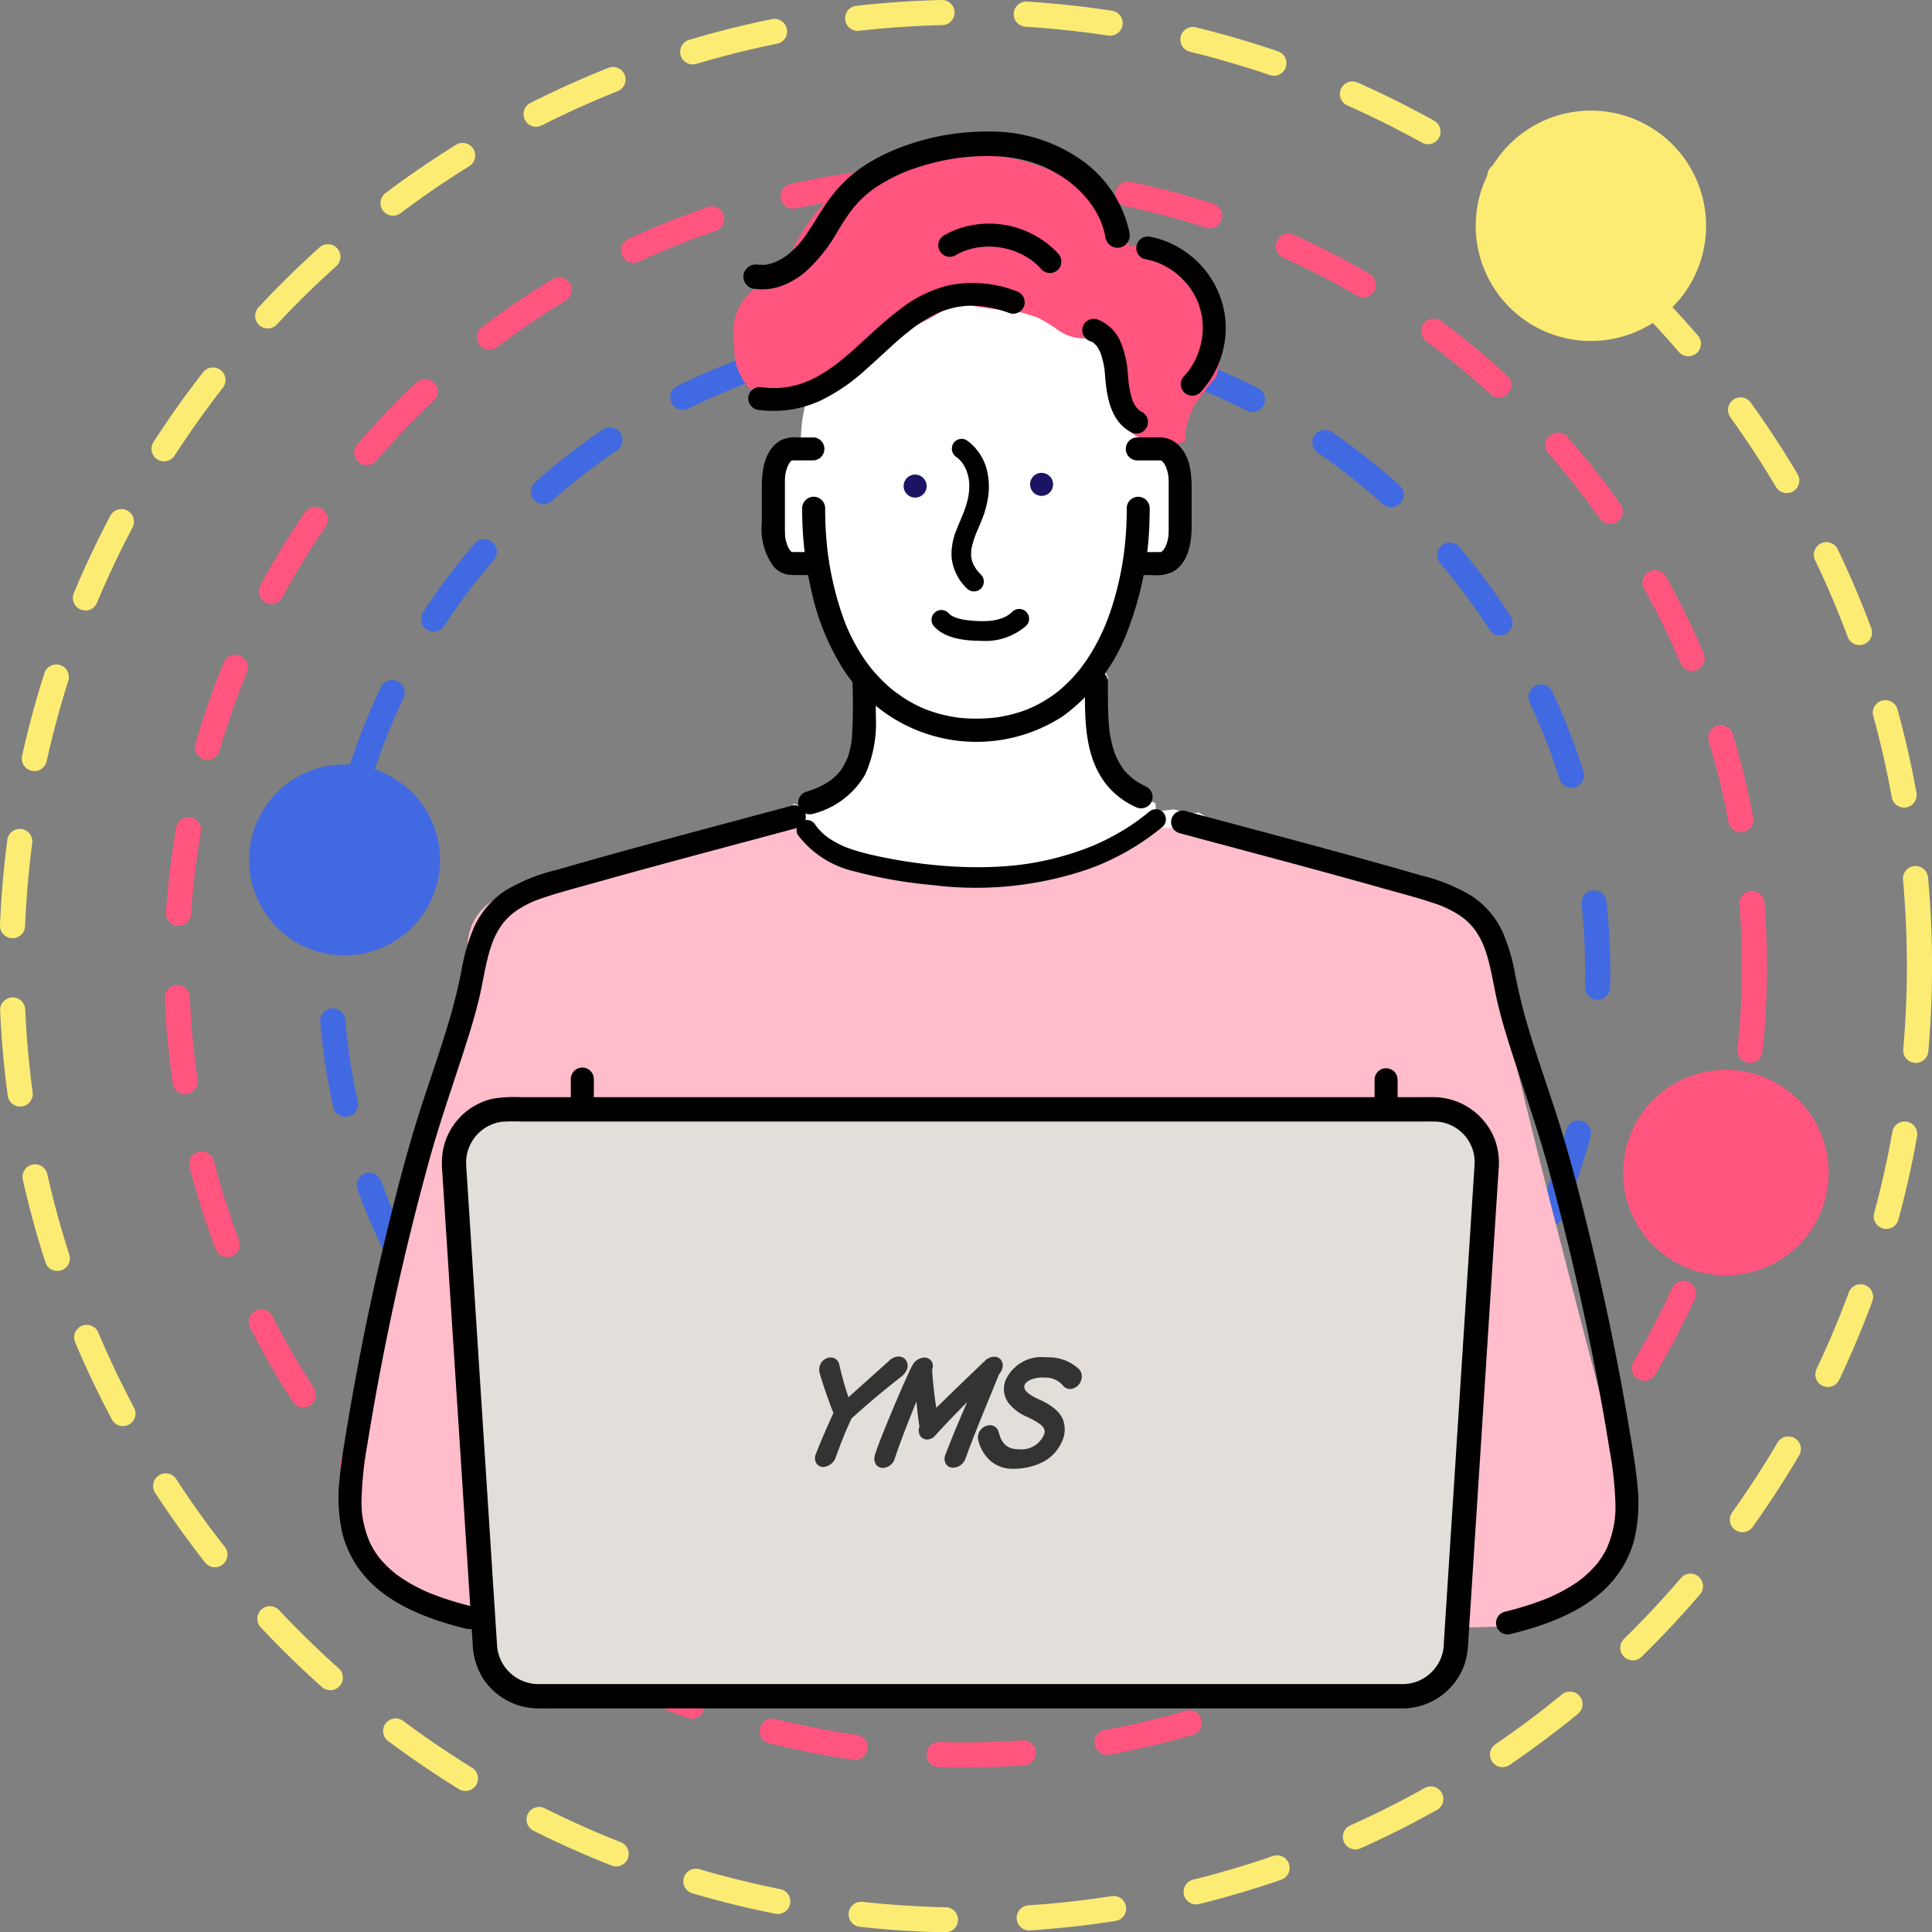 <svg xmlns="http://www.w3.org/2000/svg" xmlns:xlink="http://www.w3.org/1999/xlink" width="200" height="200.036" viewBox="0 0 200 200.036"><rect x="0" y="0" width="200" height="200.036" fill="#808080" stroke="none"/><defs><style>.a{fill:none;}.b{clip-path:url(#a);}.c{fill:#ff557e;}.d{fill:#4169e1;}.e{fill:#fcec74;}.f{fill:#fff;}.g{fill:#ffbccb;}.h{fill:#1b1464;}.i{fill:#e2deda;}.j{fill:#333;}</style><clipPath id="a"><rect class="a" width="200" height="200.036"/></clipPath></defs><g transform="translate(2203 8309)"><g transform="translate(-2203 -8309)"><g class="b"><path class="c" d="M148.213,231.212c-.924,0-1.859-.015-2.78-.046a1.3,1.3,0,0,1,.085-2.6,81.894,81.894,0,0,0,8.593-.169,1.3,1.3,0,0,1,.188,2.593c-2.012.146-4.06.22-6.086.22m-11.433-.794a1.266,1.266,0,0,1-.182-.013,82.894,82.894,0,0,1-8.705-1.7,1.3,1.3,0,1,1,.635-2.521,80.3,80.3,0,0,0,8.431,1.647,1.3,1.3,0,0,1-.179,2.588m26.084-.517a1.3,1.3,0,0,1-.23-2.58,80.073,80.073,0,0,0,8.358-1.984,1.3,1.3,0,0,1,.736,2.494,82.67,82.67,0,0,1-8.631,2.048,1.3,1.3,0,0,1-.234.021m-43-3.742a1.291,1.291,0,0,1-.451-.081,82.817,82.817,0,0,1-8.143-3.523,1.3,1.3,0,0,1,1.159-2.328,80.256,80.256,0,0,0,7.886,3.412,1.3,1.3,0,0,1-.451,2.52m59.721-1.192a1.3,1.3,0,0,1-.5-2.5,80.3,80.3,0,0,0,7.739-3.723,1.3,1.3,0,1,1,1.251,2.279,83,83,0,0,1-7.991,3.844,1.294,1.294,0,0,1-.5.1m-75.334-6.583a1.293,1.293,0,0,1-.7-.205,83.539,83.539,0,0,1-7.206-5.173,1.3,1.3,0,0,1,1.627-2.028,80.776,80.776,0,0,0,6.981,5.011,1.3,1.3,0,0,1-.7,2.4m90.616-1.806a1.3,1.3,0,0,1-.745-2.366,81.029,81.029,0,0,0,6.776-5.283,1.3,1.3,0,1,1,1.706,1.963,83.728,83.728,0,0,1-6.994,5.453,1.3,1.3,0,0,1-.743.234m-104.22-9.1a1.3,1.3,0,0,1-.917-.378,83.789,83.789,0,0,1-5.95-6.578A1.3,1.3,0,1,1,85.8,198.88a81.234,81.234,0,0,0,5.764,6.372,1.3,1.3,0,0,1-.916,2.222m117.379-2.334a1.3,1.3,0,0,1-.952-2.185,81.148,81.148,0,0,0,5.508-6.6,1.3,1.3,0,0,1,2.082,1.558,83.69,83.69,0,0,1-5.686,6.808,1.3,1.3,0,0,1-.952.415m-128.37-11.2a1.3,1.3,0,0,1-1.092-.593,83.174,83.174,0,0,1-4.422-7.687,1.3,1.3,0,1,1,2.32-1.174,80.632,80.632,0,0,0,4.283,7.445,1.3,1.3,0,0,1-1.089,2.008m138.819-2.761a1.3,1.3,0,0,1-1.117-1.964,80.4,80.4,0,0,0,3.985-7.614,1.3,1.3,0,1,1,2.365,1.08,83.02,83.02,0,0,1-4.114,7.861,1.3,1.3,0,0,1-1.119.637m-146.691-12.8a1.3,1.3,0,0,1-1.216-.841,82.66,82.66,0,0,1-2.681-8.456,1.3,1.3,0,1,1,2.517-.651,80.061,80.061,0,0,0,2.6,8.189,1.3,1.3,0,0,1-1.216,1.759m153.937-3.069a1.3,1.3,0,0,1-1.234-1.71,79.978,79.978,0,0,0,2.266-8.289,1.3,1.3,0,0,1,2.541.55,82.632,82.632,0,0,1-2.34,8.56,1.3,1.3,0,0,1-1.233.89M67.421,161.5a1.3,1.3,0,0,1-1.285-1.111,83.711,83.711,0,0,1-.817-8.83,1.3,1.3,0,1,1,2.6-.1,81.007,81.007,0,0,0,.792,8.555,1.3,1.3,0,0,1-1.288,1.489m161.993-3.233a1.3,1.3,0,0,1-1.294-1.437,81.621,81.621,0,0,0,.452-8.58c0-2.136-.085-4.292-.252-6.41a1.3,1.3,0,0,1,2.592-.2c.172,2.185.26,4.411.26,6.614a84.305,84.305,0,0,1-.467,8.855,1.3,1.3,0,0,1-1.291,1.163M66.736,144.081l-.087,0a1.3,1.3,0,0,1-1.211-1.383,83.384,83.384,0,0,1,1.056-8.805,1.3,1.3,0,0,1,2.561.447,80.873,80.873,0,0,0-1.023,8.53,1.3,1.3,0,0,1-1.3,1.214m161.729-9.694a1.3,1.3,0,0,1-1.276-1.06,80.173,80.173,0,0,0-2.037-8.345,1.3,1.3,0,1,1,2.489-.752,82.711,82.711,0,0,1,2.1,8.617,1.3,1.3,0,0,1-1.038,1.518,1.314,1.314,0,0,1-.242.022M69.736,126.906a1.3,1.3,0,0,1-1.25-1.66,82.647,82.647,0,0,1,2.912-8.382,1.3,1.3,0,1,1,2.406.984,80.07,80.07,0,0,0-2.82,8.117,1.3,1.3,0,0,1-1.249.941m153.689-9.21a1.3,1.3,0,0,1-1.2-.793,80.406,80.406,0,0,0-3.773-7.715,1.3,1.3,0,1,1,2.271-1.266,83,83,0,0,1,3.9,7.966,1.3,1.3,0,0,1-1.2,1.808M76.337,110.763a1.3,1.3,0,0,1-1.142-1.919,83.241,83.241,0,0,1,4.632-7.566,1.3,1.3,0,0,1,2.142,1.474,80.744,80.744,0,0,0-4.487,7.329,1.3,1.3,0,0,1-1.145.682m138.6-8.294a1.3,1.3,0,0,1-1.063-.55,81.032,81.032,0,0,0-5.326-6.742,1.3,1.3,0,1,1,1.952-1.718,83.665,83.665,0,0,1,5.5,6.959,1.3,1.3,0,0,1-1.061,2.051M86.223,96.4a1.3,1.3,0,0,1-.986-2.147,83.745,83.745,0,0,1,6.126-6.414,1.3,1.3,0,1,1,1.782,1.893,81.19,81.19,0,0,0-5.935,6.214,1.3,1.3,0,0,1-.987.453M203.418,89.38a1.3,1.3,0,0,1-.879-.342,81.12,81.12,0,0,0-6.631-5.466,1.3,1.3,0,1,1,1.545-2.091,83.66,83.66,0,0,1,6.844,5.642,1.3,1.3,0,0,1-.879,2.258m-104.5-4.936a1.3,1.3,0,0,1-.786-2.336,83.466,83.466,0,0,1,7.342-4.974,1.3,1.3,0,0,1,1.341,2.228,80.878,80.878,0,0,0-7.113,4.818,1.294,1.294,0,0,1-.784.264m90.467-5.424a1.292,1.292,0,0,1-.655-.178,80.342,80.342,0,0,0-7.639-3.936,1.3,1.3,0,1,1,1.065-2.372,82.953,82.953,0,0,1,7.887,4.063,1.3,1.3,0,0,1-.658,2.422m-75.532-3.568a1.3,1.3,0,0,1-.548-2.48,82.7,82.7,0,0,1,8.235-3.3,1.3,1.3,0,0,1,.835,2.462,80.073,80.073,0,0,0-7.975,3.194,1.3,1.3,0,0,1-.547.121m59.623-3.575a1.3,1.3,0,0,1-.4-.064,80.066,80.066,0,0,0-8.3-2.212,1.3,1.3,0,0,1,.533-2.545,82.666,82.666,0,0,1,8.574,2.284,1.3,1.3,0,0,1-.4,2.537M130.366,69.85a1.3,1.3,0,0,1-.282-2.569,83.033,83.033,0,0,1,8.748-1.462,1.3,1.3,0,0,1,.291,2.584,80.481,80.481,0,0,0-8.473,1.416,1.308,1.308,0,0,1-.284.031m26.047-1.55a1.29,1.29,0,0,1-.13-.007,81.485,81.485,0,0,0-8.583-.4h-.009a1.3,1.3,0,0,1-.008-2.6,83.786,83.786,0,0,1,8.857.411,1.3,1.3,0,0,1-.127,2.594" transform="translate(-48.257 -48.239)"/><path class="d" d="M191.709,260.654h-.03a67.663,67.663,0,0,1-8.864-.787,1.3,1.3,0,0,1,.4-2.569,65.088,65.088,0,0,0,8.522.757,1.3,1.3,0,0,1-.029,2.6m8.718-.371a1.3,1.3,0,0,1-.139-2.592,64.486,64.486,0,0,0,8.424-1.489,1.3,1.3,0,0,1,.622,2.525,67.087,67.087,0,0,1-8.765,1.549,1.372,1.372,0,0,1-.142.008M174.5,257.964a1.3,1.3,0,0,1-.37-.054,66.871,66.871,0,0,1-8.351-3.1,1.3,1.3,0,1,1,1.066-2.372,64.259,64.259,0,0,0,8.025,2.979,1.3,1.3,0,0,1-.369,2.547m42.838-1.85a1.3,1.3,0,0,1-.477-2.51,64.371,64.371,0,0,0,7.726-3.659,1.3,1.3,0,1,1,1.267,2.271,67,67,0,0,1-8.039,3.807,1.3,1.3,0,0,1-.477.091M158.6,250.822a1.292,1.292,0,0,1-.684-.2,67.511,67.511,0,0,1-7.236-5.187,1.3,1.3,0,1,1,1.651-2.008,64.912,64.912,0,0,0,6.956,4.986,1.3,1.3,0,0,1-.687,2.4m73.94-3.189a1.3,1.3,0,0,1-.779-2.342,65,65,0,0,0,6.5-5.561,1.3,1.3,0,0,1,1.817,1.86,67.661,67.661,0,0,1-6.762,5.785,1.3,1.3,0,0,1-.777.258m-87.4-7.874a1.3,1.3,0,0,1-.951-.413,67.585,67.585,0,0,1-5.627-6.894,1.3,1.3,0,1,1,2.119-1.507,64.968,64.968,0,0,0,5.41,6.628,1.3,1.3,0,0,1-.951,2.187m99.855-4.3a1.3,1.3,0,0,1-1.022-2.1,64.791,64.791,0,0,0,4.824-7.07,1.3,1.3,0,1,1,2.24,1.32,67.419,67.419,0,0,1-5.018,7.354,1.3,1.3,0,0,1-1.024.5M135.054,225.57a1.3,1.3,0,0,1-1.151-.693,66.971,66.971,0,0,1-3.621-8.133,1.3,1.3,0,0,1,2.441-.9,64.3,64.3,0,0,0,3.48,7.815,1.3,1.3,0,0,1-1.148,1.907m118.791-5.123a1.3,1.3,0,0,1-1.2-1.805,64.191,64.191,0,0,0,2.79-8.093,1.3,1.3,0,0,1,2.509.681,66.818,66.818,0,0,1-2.9,8.422,1.3,1.3,0,0,1-1.2.8m-124.8-11.227a1.3,1.3,0,0,1-1.268-1.019,67.2,67.2,0,0,1-1.344-8.8,1.3,1.3,0,1,1,2.591-.221,64.612,64.612,0,0,0,1.292,8.457,1.3,1.3,0,0,1-1.27,1.582M258.578,197.1a1.3,1.3,0,0,1-1.218-1.328,64.945,64.945,0,0,0-.363-8.548,1.3,1.3,0,1,1,2.585-.282,67.555,67.555,0,0,1,.378,8.892,1.3,1.3,0,0,1-1.33,1.269l-.051,0M127.56,191.865H127.5a1.3,1.3,0,0,1-1.239-1.358,67.408,67.408,0,0,1,.993-8.844,1.3,1.3,0,1,1,2.559.461,64.863,64.863,0,0,0-.955,8.5,1.3,1.3,0,0,1-1.3,1.241m128.4-16.71a1.3,1.3,0,0,1-1.239-.91,64.232,64.232,0,0,0-3.11-7.97,1.3,1.3,0,0,1,2.354-1.1,66.834,66.834,0,0,1,3.235,8.294,1.3,1.3,0,0,1-1.24,1.691m-125.308-.43a1.3,1.3,0,0,1-1.238-1.7,66.856,66.856,0,0,1,3.295-8.275,1.3,1.3,0,1,1,2.346,1.121,64.275,64.275,0,0,0-3.166,7.952,1.3,1.3,0,0,1-1.237.9M248.564,159.39a1.3,1.3,0,0,1-1.094-.6,64.949,64.949,0,0,0-5.1-6.871,1.3,1.3,0,1,1,1.982-1.683,67.545,67.545,0,0,1,5.3,7.147,1.3,1.3,0,0,1-1.092,2M138.16,159a1.3,1.3,0,0,1-1.087-2.011,67.537,67.537,0,0,1,5.353-7.113,1.3,1.3,0,1,1,1.969,1.7,64.952,64.952,0,0,0-5.146,6.838,1.3,1.3,0,0,1-1.089.589m99.126-12.885a1.3,1.3,0,0,1-.871-.335,64.989,64.989,0,0,0-6.716-5.3,1.3,1.3,0,1,1,1.473-2.143,67.513,67.513,0,0,1,6.986,5.517,1.3,1.3,0,0,1-.872,2.265m-87.753-.313a1.3,1.3,0,0,1-.865-2.271,67.586,67.586,0,0,1,7.023-5.465,1.3,1.3,0,1,1,1.458,2.153,64.908,64.908,0,0,0-6.751,5.254,1.3,1.3,0,0,1-.864.329m73.393-9.555a1.3,1.3,0,0,1-.587-.141,64.271,64.271,0,0,0-7.875-3.353,1.3,1.3,0,1,1,.856-2.455,66.817,66.817,0,0,1,8.2,3.489,1.3,1.3,0,0,1-.589,2.46m-58.973-.206a1.3,1.3,0,0,1-.581-2.464,66.867,66.867,0,0,1,8.215-3.43,1.3,1.3,0,0,1,.839,2.461,64.28,64.28,0,0,0-7.895,3.3,1.3,1.3,0,0,1-.579.137m42.518-5.533a1.3,1.3,0,0,1-.261-.027,64.756,64.756,0,0,0-8.478-1.152,1.3,1.3,0,0,1,.179-2.594,67.341,67.341,0,0,1,8.819,1.2,1.3,1.3,0,0,1-.259,2.574m-26.035-.088a1.3,1.3,0,0,1-.25-2.576,67.361,67.361,0,0,1,8.827-1.138,1.3,1.3,0,1,1,.161,2.6,64.723,64.723,0,0,0-8.485,1.094,1.31,1.31,0,0,1-.253.025" transform="translate(-93.28 -93.61)"/><path class="e" d="M97.859,200.036h-.027c-2.945-.061-5.914-.253-8.826-.571a1.3,1.3,0,1,1,.282-2.585c2.837.309,5.73.5,8.6.556a1.3,1.3,0,0,1-.027,2.6m8.729-.2a1.3,1.3,0,0,1-.085-2.6c2.859-.19,5.74-.509,8.563-.948a1.3,1.3,0,1,1,.4,2.569c-2.9.451-5.856.779-8.792.973-.029,0-.058,0-.087,0m-26.069-1.693a1.3,1.3,0,0,1-.256-.025c-2.882-.575-5.773-1.287-8.59-2.117a1.3,1.3,0,1,1,.734-2.495c2.744.808,5.559,1.5,8.365,2.061a1.3,1.3,0,0,1-.253,2.575m43.306-.992a1.3,1.3,0,0,1-.312-2.562c2.778-.69,5.558-1.513,8.261-2.446a1.3,1.3,0,1,1,.849,2.458c-2.776.959-5.63,1.8-8.483,2.512a1.286,1.286,0,0,1-.314.039m-60.044-3.932a1.3,1.3,0,0,1-.476-.091c-2.734-1.077-5.453-2.29-8.083-3.607a1.3,1.3,0,1,1,1.165-2.325c2.561,1.282,5.209,2.464,7.871,3.513a1.3,1.3,0,0,1-.477,2.51m76.533-1.76a1.3,1.3,0,0,1-.533-2.487c2.609-1.17,5.2-2.472,7.7-3.87a1.3,1.3,0,0,1,1.27,2.269c-2.564,1.436-5.223,2.772-7.9,3.974a1.3,1.3,0,0,1-.531.114m-92.14-6.053a1.293,1.293,0,0,1-.682-.194c-2.5-1.543-4.962-3.216-7.318-4.975a1.3,1.3,0,0,1,1.555-2.084c2.3,1.713,4.694,3.343,7.128,4.846a1.3,1.3,0,0,1-.684,2.407m107.362-2.466a1.3,1.3,0,0,1-.734-2.374c2.363-1.612,4.684-3.349,6.9-5.165a1.3,1.3,0,0,1,1.649,2.01c-2.273,1.864-4.655,3.648-7.081,5.3a1.294,1.294,0,0,1-.732.226M34.19,174.971a1.3,1.3,0,0,1-.866-.33c-2.191-1.958-4.321-4.037-6.332-6.179a1.3,1.3,0,1,1,1.9-1.779c1.958,2.087,4.033,4.112,6.168,6.02a1.3,1.3,0,0,1-.867,2.269m134.838-3.091a1.3,1.3,0,0,1-.91-2.229c2.046-2,4.027-4.121,5.888-6.294a1.3,1.3,0,0,1,1.975,1.691c-1.911,2.231-3.944,4.4-6.044,6.461a1.3,1.3,0,0,1-.909.371M22.251,162.247a1.3,1.3,0,0,1-1.023-.5c-1.816-2.312-3.549-4.732-5.152-7.192a1.3,1.3,0,1,1,2.178-1.419c1.561,2.4,3.25,4.753,5.018,7a1.3,1.3,0,0,1-1.021,2.1m158.125-3.623a1.3,1.3,0,0,1-1.057-2.055c1.664-2.331,3.243-4.764,4.694-7.229a1.3,1.3,0,0,1,2.241,1.318c-1.489,2.532-3.11,5.029-4.819,7.422a1.3,1.3,0,0,1-1.059.545M12.728,147.63a1.3,1.3,0,0,1-1.149-.69c-1.38-2.594-2.66-5.281-3.8-7.985a1.3,1.3,0,1,1,2.395-1.013c1.114,2.634,2.36,5.25,3.7,7.777a1.3,1.3,0,0,1-1.146,1.911m176.493-4.049a1.3,1.3,0,0,1-1.173-1.857c1.227-2.589,2.353-5.262,3.344-7.945a1.3,1.3,0,0,1,2.439.9c-1.018,2.755-2.173,5.5-3.434,8.158a1.3,1.3,0,0,1-1.175.743M5.934,131.568a1.3,1.3,0,0,1-1.238-.9c-.9-2.8-1.683-5.669-2.33-8.535a1.3,1.3,0,1,1,2.536-.572c.63,2.791,1.393,5.587,2.269,8.311a1.3,1.3,0,0,1-1.238,1.7m189.336-4.355a1.3,1.3,0,0,1-1.256-1.641c.748-2.759,1.382-5.587,1.882-8.408a1.3,1.3,0,0,1,2.56.455c-.514,2.9-1.164,5.8-1.932,8.633a1.3,1.3,0,0,1-1.254.96M2.091,114.551A1.3,1.3,0,0,1,.8,113.423c-.389-2.9-.654-5.869-.787-8.81a1.3,1.3,0,0,1,2.6-.118c.13,2.865.387,5.752.767,8.582a1.3,1.3,0,0,1-1.116,1.461,1.317,1.317,0,0,1-.174.011m196.231-4.514c-.038,0-.076,0-.115-.005a1.3,1.3,0,0,1-1.182-1.408c.249-2.843.375-5.739.375-8.609a1.366,1.366,0,0,1,.011-.168,1.385,1.385,0,0,1-.011-.168c-.01-2.869-.145-5.765-.4-8.608a1.3,1.3,0,0,1,2.59-.236c.265,2.918.405,5.891.415,8.835a1.384,1.384,0,0,1-.011.172,1.306,1.306,0,0,1,.011.173c0,2.945-.13,5.917-.385,8.835a1.3,1.3,0,0,1-1.294,1.187M1.3,97.122H1.247A1.3,1.3,0,0,1,0,95.768c.123-2.94.377-5.905.756-8.812a1.3,1.3,0,1,1,2.578.336c-.369,2.832-.617,5.72-.737,8.585a1.3,1.3,0,0,1-1.3,1.246M197.114,83.6a1.3,1.3,0,0,1-1.278-1.069c-.51-2.817-1.153-5.644-1.911-8.4a1.3,1.3,0,1,1,2.507-.689c.778,2.831,1.438,5.733,1.962,8.626a1.3,1.3,0,0,1-1.281,1.532M3.559,79.825a1.3,1.3,0,0,1-1.27-1.582c.636-2.869,1.41-5.743,2.3-8.543a1.3,1.3,0,1,1,2.478.787c-.866,2.727-1.619,5.526-2.239,8.32a1.3,1.3,0,0,1-1.268,1.019M192.493,66.779a1.3,1.3,0,0,1-1.219-.846c-1-2.679-2.133-5.346-3.368-7.927a1.3,1.3,0,1,1,2.345-1.122c1.268,2.65,2.432,5.388,3.46,8.14a1.3,1.3,0,0,1-1.218,1.755M8.84,63.194a1.3,1.3,0,0,1-1.2-1.8c1.135-2.709,2.406-5.4,3.779-8a1.3,1.3,0,1,1,2.3,1.213c-1.337,2.534-2.575,5.156-3.68,7.794a1.3,1.3,0,0,1-1.2.8M184.966,51.046a1.3,1.3,0,0,1-1.12-.638c-1.458-2.46-3.045-4.887-4.716-7.211a1.3,1.3,0,0,1,2.112-1.518c1.716,2.387,3.345,4.878,4.842,7.4a1.3,1.3,0,0,1-1.117,1.963M16.984,47.759a1.3,1.3,0,0,1-1.091-2.006c1.594-2.466,3.32-4.892,5.128-7.211a1.3,1.3,0,0,1,2.05,1.6c-1.761,2.259-3.442,4.622-5,7.024a1.3,1.3,0,0,1-1.093.594m157.8-10.879a1.3,1.3,0,0,1-.985-.451c-1.868-2.168-3.856-4.279-5.909-6.275a1.3,1.3,0,0,1,1.813-1.864c2.107,2.049,4.147,4.216,6.065,6.441a1.3,1.3,0,0,1-.984,2.149M27.715,34a1.3,1.3,0,0,1-.95-2.187c2-2.149,4.127-4.235,6.311-6.2a1.3,1.3,0,0,1,1.739,1.933c-2.129,1.914-4.2,3.946-6.149,6.04a1.3,1.3,0,0,1-.951.414m134.556-9.284a1.293,1.293,0,0,1-.82-.292c-2.22-1.808-4.547-3.539-6.916-5.144a1.3,1.3,0,1,1,1.458-2.153c2.432,1.647,4.821,3.424,7.1,5.28a1.3,1.3,0,0,1-.822,2.308M40.689,22.329a1.3,1.3,0,0,1-.782-2.339c2.35-1.766,4.806-3.448,7.3-5A1.3,1.3,0,1,1,48.579,17.2c-2.428,1.51-4.821,3.148-7.11,4.868a1.3,1.3,0,0,1-.78.261m107.133-7.4a1.293,1.293,0,0,1-.63-.164c-2.5-1.391-5.1-2.685-7.714-3.846a1.3,1.3,0,1,1,1.056-2.376c2.684,1.192,5.349,2.521,7.92,3.949a1.3,1.3,0,0,1-.632,2.437M55.5,13.119a1.3,1.3,0,0,1-.587-2.461c2.623-1.325,5.336-2.547,8.064-3.633a1.3,1.3,0,1,1,.961,2.416c-2.657,1.057-5.3,2.248-7.854,3.538a1.3,1.3,0,0,1-.585.14m76.369-5.276a1.3,1.3,0,0,1-.42-.07c-2.707-.924-5.49-1.738-8.27-2.417A1.3,1.3,0,0,1,123.8,2.83c2.855.7,5.712,1.533,8.492,2.482a1.3,1.3,0,0,1-.42,2.531M71.711,6.67a1.3,1.3,0,0,1-.371-2.546c2.814-.839,5.7-1.561,8.583-2.147a1.3,1.3,0,0,1,.518,2.548c-2.806.57-5.618,1.274-8.358,2.09a1.3,1.3,0,0,1-.372.055M114.929,3.7a1.289,1.289,0,0,1-.2-.015c-2.824-.429-5.706-.738-8.567-.918a1.3,1.3,0,1,1,.163-2.6c2.937.185,5.9.5,8.794.943a1.3,1.3,0,0,1-.194,2.585M88.8,3.194A1.3,1.3,0,0,1,88.661.6c2.912-.327,5.88-.529,8.824-.6a1.3,1.3,0,1,1,.063,2.6c-2.867.069-5.759.266-8.6.585a1.328,1.328,0,0,1-.147.008" transform="translate(0 0)"/><path class="d" d="M118.492,312.864a9.881,9.881,0,1,1-9.881-9.881,9.881,9.881,0,0,1,9.881,9.881" transform="translate(-72.942 -223.844)"/><path class="e" d="M608.706,55.757A11.925,11.925,0,1,1,596.78,43.832a11.925,11.925,0,0,1,11.925,11.925" transform="translate(-432.09 -32.383)"/><path class="c" d="M664.538,434.641A10.64,10.64,0,1,1,653.9,424a10.64,10.64,0,0,1,10.64,10.64" transform="translate(-475.239 -313.252)"/><path class="f" d="M351.676,167.275a6.091,6.091,0,0,0-2.914-3,2.318,2.318,0,0,1-.944.02c-.535-.093-1.071-.206-1.6-.345q-.933.111-1.867.215c-.012-.287-.03-.574-.051-.862a8.676,8.676,0,0,1-3.627-2.73,10.163,10.163,0,0,1-1.758-6.546,20.627,20.627,0,0,1,.491-3.72,5.591,5.591,0,0,0-.636-.993q.395-1.064.829-2.112c.055-.116.366-.835.389-.887q.31-.688.635-1.369.175-.367.356-.731l.156-.41a22.285,22.285,0,0,0,.642-2.781,2.384,2.384,0,0,1,3.2-1.942l.326-.087a10.771,10.771,0,0,0,2.5-6.253,7.667,7.667,0,0,0-2.5-6.043,12.979,12.979,0,0,0-.885-1.851,33.011,33.011,0,0,0-3.139-4.191c-.075-.091-.156-.183-.238-.275-1.1-3.027-2.864-5.887-5.756-7.474a10.249,10.249,0,0,0-3.875-1.209,5.394,5.394,0,0,0-1.6-1.029,4.632,4.632,0,0,0-4.277-2.137,21.371,21.371,0,0,0-15.019,8.428,14.5,14.5,0,0,0-2.906,8.406,8.568,8.568,0,0,0-1.222,1.877,12.859,12.859,0,0,0-.062,11.1,2.1,2.1,0,0,1,1.752.463,9.529,9.529,0,0,1,2.874,3.846c.133.049.266.1.4.137q.137.98.3,1.94a21.184,21.184,0,0,1,.452,2.314c.123.539.257,1.072.408,1.6a1.87,1.87,0,0,1,.632,1.265c.013.237.026.479.037.724a19.18,19.18,0,0,0,.872,1.917c-.029.341-.057.681-.082,1.023q-.128,1.335-.232,2.672c-.234.131-.466.269-.691.418a7.579,7.579,0,0,1-4.264,6.681,1.978,1.978,0,0,1-1.874.03c-2.757,1.8-4.014,6.276-1.181,8.719l10.23,8.823,4.9,4.228c.408.352.816.726,1.229,1.1l.014.033c-.109,2.976,2.379,5.933,5.493,5.794a5.788,5.788,0,0,0,5.185-3.648,26.886,26.886,0,0,0,2.465-1.962l5.1-4.4,10.194-8.791a5.466,5.466,0,0,0,1.136-6" transform="translate(-224.69 -80.16)"/><path class="c" d="M338.937,84.689c.527-.739,1.1-1.439,1.7-2.124l.027-.135a12.751,12.751,0,0,0,.3-1.411,11.3,11.3,0,0,0-.041-4.8,10.825,10.825,0,0,0-4.953-6.627,5.442,5.442,0,0,0-4.332-.5,9.88,9.88,0,0,0-5.933-6.605,9.909,9.909,0,0,0-1.172-.806,20.431,20.431,0,0,0-7.076-2.047c-3.01-.5-5.995-1.039-9.03-.422a14.659,14.659,0,0,0-6.939,3.882,23.161,23.161,0,0,0-4.252,5.377,8.314,8.314,0,0,0-.942,2.741q-.57.612-1.113,1.248a5.454,5.454,0,0,0-4.532,5.369l.1,2.075a5.622,5.622,0,0,0,4.035,5.3A5.822,5.822,0,0,0,301,82.681c.243-.323.492-.643.732-.968l.041-.056c.451-.565.9-1.131,1.368-1.681.318-.372.649-.726.984-1.073a17.532,17.532,0,0,0,4.662-1.342,21.425,21.425,0,0,0,5.205-3.095,4.176,4.176,0,0,0,1.823.812,27.589,27.589,0,0,0,3.773.407c.174.039.349.075.522.119q.878.223,1.737.511c.115.039.229.083.343.124a17.981,17.981,0,0,1,2.174,1.348,4.671,4.671,0,0,0,3.4.722,6.444,6.444,0,0,0,1.822,1.274c.015.011.053.033.105.063a12.8,12.8,0,0,0,1,7.015c1.087,2.339,4.378,3.273,6.73,2.368a7.357,7.357,0,0,1,1.517-4.539" transform="translate(-214.73 -43.545)"/><path class="g" d="M261.255,343.957c-.554-3.065-1.327-6.088-3.264-8.6a10.02,10.02,0,0,0-6.869-3.94c-.339-.148-.686-.282-1.04-.4a13.176,13.176,0,0,0-2.339-.459q-2.46-.323-.924-.13l-.5-.081c-.493-.1-.986-.183-1.477-.294l-.23-.055q-.559-.2-1.124-.379c-1.046-.37-17.329-4.171-19.626-2.525a30.346,30.346,0,0,1-4.884,3.263,21.542,21.542,0,0,1-5.3,1.59,30.166,30.166,0,0,1-5.809.311,48.589,48.589,0,0,1-6.555-.708c-2.24-.383-4.479-.822-6.7-1.326a14.149,14.149,0,0,1-3.767-1.264c-.073-.081-.133-.136-.071-.045-.762-1.048-1.094-2.084-2.436-2.65-2.147-.906-24.4,5.4-27.652,7.135a4.358,4.358,0,0,0-.9-.055,5.63,5.63,0,0,0-5.5,5.5q-.19,2.623-.377,5.246l-4.885,20.149-2.864,11.814A87.2,87.2,0,0,0,143.91,387.4a24.5,24.5,0,0,0-.117,3.688,39.775,39.775,0,0,0-.463,6.372,9.78,9.78,0,0,0,1.3,5.117,8.8,8.8,0,0,0,4.928,3.471c.387.13.776.253,1.167.372,0,.216-.009.433-.011.65H153.1a59.979,59.979,0,0,0,7.409,1.3c1.04.12,96.132,1.878,102.662.833s11.754-10.97,11.754-10.97c-.036-.349-11.894-44.466-13.667-54.269" transform="translate(-105.889 -240.984)"/><path d="M351.538,198.236q0,1.274-.09,2.546-.046.657-.115,1.311-.035.331-.077.661c-.012.1-.027.2-.038.295.04-.381,0,.028-.019.127a32.047,32.047,0,0,1-1.22,5.294q-.21.646-.453,1.282-.114.3-.236.595c-.023.057-.055.115-.072.173.007-.022.114-.264.032-.077-.05.114-.1.229-.151.343a21.616,21.616,0,0,1-1.24,2.368q-.343.565-.724,1.1c-.119.169-.245.334-.367.5-.1.135.187-.236.03-.039l-.09.114q-.113.142-.23.281a15.359,15.359,0,0,1-1.829,1.853q-.111.094-.223.186c-.044.036-.325.249-.163.132s-.134.1-.169.126q-.147.108-.3.212-.542.377-1.119.7c-.391.219-.794.413-1.2.6-.121.054-.072-.028.076-.031a.665.665,0,0,0-.141.057q-.159.064-.32.125-.344.129-.694.239-.682.215-1.383.362-.32.067-.643.121a3.107,3.107,0,0,1-.412.062c.03,0,.284-.034.066-.01l-.253.029a17.015,17.015,0,0,1-3.262.035q-.215-.018-.428-.043l-.188-.023c.268.029.095.014.036,0-.291-.045-.582-.093-.871-.152a14.6,14.6,0,0,1-1.578-.416q-.359-.116-.712-.252l-.205-.081c-.038-.015-.216-.087-.061-.024.18.073-.086-.038-.1-.044l-.2-.09a14.325,14.325,0,0,1-1.379-.729c-.444-.266-.853-.575-1.28-.865-.149-.1.224.18,0,0l-.134-.107q-.133-.107-.264-.218-.311-.262-.607-.54-.563-.528-1.073-1.109-.242-.275-.471-.56l-.107-.135c-.179-.222.108.149,0,0-.085-.117-.173-.231-.258-.348a18.78,18.78,0,0,1-1.614-2.694q-.166-.337-.319-.679c-.048-.108-.1-.215-.142-.325.1.262.027.063,0,0q-.051-.123-.1-.247c-.244-.62-.463-1.249-.662-1.885a32.38,32.38,0,0,1-1-4.181c-.061-.354-.115-.709-.166-1.065,0-.032-.03-.234-.006-.039l-.03-.237q-.036-.3-.068-.593-.113-1.063-.164-2.131c-.03-.623-.042-1.246-.042-1.87a1.191,1.191,0,1,0-2.381,0,37.431,37.431,0,0,0,1.007,8.738,25.21,25.21,0,0,0,2.838,7.217,16.4,16.4,0,0,0,23.154,5.53,19.353,19.353,0,0,0,6.8-9.125,33.744,33.744,0,0,0,2.156-11.1q.022-.629.022-1.258a1.191,1.191,0,1,0-2.381,0" transform="translate(-234.895 -145.576)"/><path d="M447.528,175.737h2.227c.05,0,.1,0,.151,0,.2-.014-.2-.068-.084-.02a.9.9,0,0,0,.1.022c.219.06.013.065-.034-.024a.934.934,0,0,0,.208.126c.1.059-.1-.065-.1-.075s.1.089.109.1c.036.036.069.076.1.113.115.118,0-.04-.038-.053.061.018.152.233.181.284.059.1.109.211.159.319-.1-.218,0,.014.029.112s.067.22.093.332q.024.1.044.2c.006.03.053.311.03.15s.006.071.009.107c0,.054.009.108.012.162.006.111.009.222.009.333,0,.028,0,.056,0,.084,0,.162,0,.324,0,.486v3.623c0,.308,0,.616,0,.924,0,.219-.014.437-.038.655.028-.265-.031.141-.044.2-.028.13-.062.258-.1.384-.019.061-.167.429-.044.158-.043.1-.088.189-.138.281s-.1.17-.154.255c-.124.2.041-.051.041-.046,0,.032-.109.125-.129.145s-.078.066-.108.1c-.076.1.232-.143.043-.03-.029.017-.061.036-.089.055-.166.118-.016-.022.071-.016-.037,0-.4.118-.163.055.174-.045.064-.009.005-.012-.23-.013-.465,0-.7,0h-1.665a1.191,1.191,0,1,0,0,2.381h1.543a4.091,4.091,0,0,0,2.047-.319c1.663-.891,2-3.016,2-4.716v-3.827c0-1.614-.118-3.35-1.33-4.564a2.755,2.755,0,0,0-1.812-.826c-.211-.012-.425,0-.637,0h-1.811a1.191,1.191,0,1,0,0,2.381" transform="translate(-329.753 -128.073)"/><path d="M307.248,173.367h-1.555a3.318,3.318,0,0,0-1.93.37c-1.543,1.012-1.827,2.985-1.827,4.685V182.2a6.577,6.577,0,0,0,1.194,4.5,2.536,2.536,0,0,0,1.446.861,5.324,5.324,0,0,0,.89.05h1.781a1.191,1.191,0,0,0,0-2.381h-1.4c-.244,0-.488,0-.732,0a.835.835,0,0,0-.127,0c-.139.022.261.076.132.021a.409.409,0,0,0-.12-.032c-.105,0,.134.036.137.062,0-.005-.126-.069-.142-.078-.226-.12.124.137,0,0-.012-.013-.207-.209-.2-.214s.13.2.07.086c-.024-.047-.06-.09-.088-.135a3.317,3.317,0,0,1-.162-.3c-.018-.038-.083-.213-.03-.062s0,0-.007-.028c-.04-.121-.081-.241-.114-.365s-.056-.226-.079-.341c-.013-.067-.023-.135-.036-.2-.035-.185.021.284,0-.05-.027-.381-.025-.759-.025-1.14v-3.576c0-.315,0-.629,0-.944,0-.186.012-.37.025-.555,0-.018.019-.2,0-.053s.011-.064.017-.1c.026-.148.058-.3.1-.441q.044-.162.1-.32c.015-.044.034-.087.048-.131-.071.231-.046.1-.015.036.045-.089.088-.179.138-.266.027-.047.058-.093.086-.14.116-.2,0,.038-.025.019,0,0,.188-.2.2-.214.089-.1.082.019-.081.054a.5.5,0,0,0,.111-.073,1.158,1.158,0,0,0,.114-.061l-.167.072a.909.909,0,0,1,.09-.027s.256-.059-.006-.006c-.185.037-.082.008-.032.012.193.015.393,0,.586,0h1.643a1.191,1.191,0,0,0,0-2.381" transform="translate(-223.07 -128.083)"/><path class="h" d="M359.312,190.479a1.191,1.191,0,1,0-1.191-1.191,1.2,1.2,0,0,0,1.191,1.191" transform="translate(-264.579 -138.967)"/><path class="h" d="M409.432,189.8a1.191,1.191,0,1,0-1.191-1.191,1.2,1.2,0,0,0,1.191,1.191" transform="translate(-301.608 -138.466)"/><path d="M377.623,175.809c.022.016.149.12.028.019q.056.047.111.1.127.114.244.24c.066.071.131.145.191.222-.1-.127,0,.007.015.03.035.055.073.109.107.164q.09.147.17.3c.021.041.149.319.083.16a4.721,4.721,0,0,1,.216.661c.029.113.053.226.074.341,0,.026.038.23.021.11s.006.054.006.062a6.316,6.316,0,0,1,.024.808,6.058,6.058,0,0,1-.238,1.468c-.289,1.081-.739,1.91-1.124,2.954a6.341,6.341,0,0,0-.46,2.754,5.188,5.188,0,0,0,1.591,3.2,1.02,1.02,0,0,0,1.443-1.443c-.1-.1-.19-.194-.28-.3-.027-.03-.225-.282-.147-.174a4.7,4.7,0,0,1-.38-.637c-.053-.105,0,.013.009.03-.023-.056-.044-.114-.063-.171-.029-.085-.054-.171-.077-.258s-.043-.2-.063-.3c-.031-.152,0,.165,0,.01,0-.058-.009-.117-.011-.175a5.888,5.888,0,0,1,.022-.618c.008-.119,0,.033-.007.048.01-.06.02-.12.031-.18q.034-.183.08-.363a10.04,10.04,0,0,1,.443-1.307c.077-.19.036-.086.018-.045.021-.049.042-.1.063-.145.053-.121.107-.242.159-.363.137-.317.27-.635.391-.959a10.261,10.261,0,0,0,.472-1.647,7.334,7.334,0,0,0-.072-3.387,5.421,5.421,0,0,0-2.064-2.968,1.025,1.025,0,0,0-1.4.366,1.048,1.048,0,0,0,.366,1.4" transform="translate(-278.58 -128.478)"/><path d="M369.519,243.21c1.211,1.259,3.2,1.433,4.854,1.451a6.431,6.431,0,0,0,4.644-1.56,1.02,1.02,0,0,0-1.443-1.443c-.058.056-.116.111-.176.163s-.171.129-.054.047a4.364,4.364,0,0,1-.4.251c-.083.046-.167.086-.251.128-.168.082.047-.013-.06.025-.149.054-.3.1-.451.147s-.311.078-.468.108q-.12.022-.239.041c.19-.03-.031,0-.068.007a9.1,9.1,0,0,1-1.036.045c-.33,0-.66-.022-.988-.051-.163-.014-.326-.032-.489-.051-.321-.037.1.018-.082-.011-.084-.013-.169-.026-.253-.041-.168-.03-.335-.066-.5-.109-.1-.026-.2-.054-.291-.086-.021-.007-.259-.1-.16-.055s-.153-.076-.148-.074q-.109-.057-.213-.124c-.048-.031-.178-.133-.072-.044a2.732,2.732,0,0,1-.216-.207,1.02,1.02,0,0,0-1.443,1.443" transform="translate(-272.785 -178.32)"/><path d="M321.943,267.034a54.206,54.206,0,0,1-.064,5.889c-.011.1-.084.454-.007.08-.022.1-.031.214-.049.319q-.055.331-.131.657c-.048.2-.1.4-.165.6q-.046.147-.1.292c-.037.1-.227.451-.043.127-.2.358-.356.73-.592,1.071-.032.047-.07.092-.1.14-.085.137.193-.234.038-.048-.06.072-.119.145-.181.215a6.076,6.076,0,0,1-.51.512c-.02.018-.282.248-.287.242s.207-.152.058-.045c-.064.046-.127.092-.191.137a7.91,7.91,0,0,1-.775.471q-.194.1-.392.2c-.075.036-.492.206-.221.1-.341.13-.68.257-1.029.365a1.191,1.191,0,0,0,.633,2.3,8.741,8.741,0,0,0,5.417-4.057,12.987,12.987,0,0,0,1.114-5.989c0-1.193-.042-2.386-.043-3.579a1.191,1.191,0,1,0-2.381,0" transform="translate(-233.698 -196.404)"/><path d="M429.978,267.034c0,3.722-.142,7.866,2.452,10.857a8.343,8.343,0,0,0,2.766,2.038,1.218,1.218,0,0,0,1.629-.427,1.205,1.205,0,0,0-.427-1.629,8.411,8.411,0,0,1-1.264-.721c-.092-.065-.261-.2-.078-.05-.09-.072-.179-.144-.265-.219q-.254-.219-.484-.463c-.1-.108-.329-.289-.375-.431.047.147.109.148.039.049l-.094-.13q-.092-.131-.178-.266-.16-.251-.3-.516-.065-.123-.125-.248c-.027-.057-.166-.386-.1-.22l-.059-.154q-.056-.15-.107-.3-.1-.305-.185-.617a12.337,12.337,0,0,1-.26-1.241,1.567,1.567,0,0,1-.043-.287c0,.027.035.286.01.068-.006-.055-.013-.111-.02-.166-.025-.223-.046-.446-.064-.67-.033-.424-.054-.849-.067-1.274-.031-.994-.019-1.988-.019-2.982a1.191,1.191,0,1,0-2.381,0" transform="translate(-317.666 -196.404)"/><path d="M181.014,319.246c-8.1,2.183-16.225,4.3-24.287,6.634a18.7,18.7,0,0,0-5.258,2.113,9.017,9.017,0,0,0-3.244,3.738,19.714,19.714,0,0,0-1.315,4.459c-.335,1.683-.723,3.337-1.205,4.985-1.138,3.893-2.553,7.7-3.72,11.582-1.188,3.952-2.195,7.966-3.151,11.98s-1.827,8.073-2.6,12.138q-.575,3.009-1.083,6.031c-.333,1.981-.685,3.968-.876,5.969a16.943,16.943,0,0,0,.282,5.657,10.785,10.785,0,0,0,2.39,4.537c2.118,2.414,5.2,3.815,8.214,4.749.734.228,1.477.428,2.224.61a1.191,1.191,0,0,0,.633-2.3,32.6,32.6,0,0,1-4.42-1.392c-.021-.008-.209-.088-.054-.022l-.224-.1q-.278-.123-.553-.254-.49-.234-.966-.5t-.922-.553q-.248-.161-.49-.333l-.191-.138c-.308-.221.163.137-.132-.1a11.215,11.215,0,0,1-1.587-1.537q-.074-.089-.147-.18c.112.14-.01-.013-.027-.036-.114-.158-.227-.316-.333-.48a9.172,9.172,0,0,1-.552-.977,10.568,10.568,0,0,1-.874-4.853,36.259,36.259,0,0,1,.586-5.236q.487-3.025,1.04-6.038,1.086-5.907,2.428-11.763,1.351-5.893,2.96-11.724c1.052-3.815,2.367-7.542,3.578-11.308.593-1.844,1.178-3.7,1.616-5.591.328-1.415.543-2.855.914-4.261.088-.335.185-.668.3-1q.082-.245.174-.486c.035-.089.069-.178.106-.266-.079.188.046-.1.064-.134a8.64,8.64,0,0,1,.489-.906q.122-.2.255-.385c-.016.024.211-.281.116-.16-.05.064.137-.163.169-.2a6.35,6.35,0,0,1,1.7-1.411,10.842,10.842,0,0,1,2.285-1.031c1.845-.62,3.743-1.105,5.616-1.633q2.994-.843,6-1.659c3.926-1.07,7.859-2.116,11.79-3.169l2.928-.786a1.192,1.192,0,0,0-.633-2.3" transform="translate(-99.118 -235.824)"/><path d="M226.214,424.422v50.413c0,.685-.012,1.371,0,2.056,0,.03,0,.06,0,.089a1.191,1.191,0,1,0,2.381,0V426.567c0-.685.012-1.371,0-2.056,0-.03,0-.06,0-.089a1.191,1.191,0,1,0-2.381,0" transform="translate(-167.123 -312.682)"/><path d="M544.76,424.422v50.413c0,.685-.012,1.371,0,2.056,0,.03,0,.06,0,.089a1.191,1.191,0,1,0,2.381,0V426.567c0-.685.012-1.371,0-2.056,0-.03,0-.06,0-.089a1.191,1.191,0,0,0-2.381,0" transform="translate(-402.464 -312.682)"/><path d="M334.618,62.537a12.341,12.341,0,0,0-5.594-7.883,16.287,16.287,0,0,0-8.785-2.532,24.988,24.988,0,0,0-9.02,1.536,19.647,19.647,0,0,0-4.038,1.992,13.924,13.924,0,0,0-3.49,3.295c-.607.808-1.132,1.674-1.669,2.529-.279.444-.562.887-.861,1.317-.149.215-.3.428-.462.635.165-.213-.047.054-.067.079q-.131.159-.268.313a11.219,11.219,0,0,1-1.051,1.01c-.261.225.209-.142-.071.056-.113.08-.224.161-.34.237a6.967,6.967,0,0,1-.618.363c-.09.047-.182.089-.273.133q-.2.087.026-.009c-.062.025-.125.048-.188.071a5.117,5.117,0,0,1-.669.19,2.472,2.472,0,0,1-.292.052c.357-.03-.09,0-.155,0-.1,0-.2,0-.3,0-.067,0-.507-.052-.164,0a1.306,1.306,0,0,0-1.564.888,1.285,1.285,0,0,0,.888,1.564,6.03,6.03,0,0,0,2.932-.238,8.56,8.56,0,0,0,2.5-1.44,16.534,16.534,0,0,0,3.427-4.316c.476-.76.952-1.524,1.5-2.237-.169.221.059-.071.079-.094q.106-.13.216-.258.175-.2.359-.4.355-.371.744-.708.183-.158.371-.31c.016-.013.125-.1.127-.1-.014-.011-.235.177,0,0q.434-.322.893-.611a17.129,17.129,0,0,1,1.812-.992q.239-.113.481-.22c.081-.036.162-.075.244-.106-.326.122-.036.016.026-.009q.542-.219,1.1-.409,1.035-.356,2.1-.613,1.09-.265,2.2-.43l.226-.033c.314-.046-.292.034.023,0,.18-.021.36-.043.54-.062q.581-.06,1.163-.092c.7-.038,1.4-.045,2.1-.016q.506.021,1.011.068.247.023.493.053c.114.014.306.1-.014,0a2.226,2.226,0,0,0,.319.048,13.9,13.9,0,0,1,1.831.419q.572.174,1.128.4c.051.02.365.13.063.024.092.032.183.08.271.121q.269.123.533.258.61.311,1.189.681.286.183.563.38c.079.056.156.114.234.171q.168.127-.027-.024l.15.119a12.488,12.488,0,0,1,1.816,1.784,2.654,2.654,0,0,1,.174.217c-.19-.288.04.057.079.112q.188.26.36.531a10.259,10.259,0,0,1,.575,1.028q.059.121.114.244.037.082.072.164-.1-.249-.026-.055c.072.2.147.39.21.588a9.139,9.139,0,0,1,.294,1.21,1.277,1.277,0,0,0,1.564.888,1.307,1.307,0,0,0,.888-1.564" transform="translate(-217.705 -38.505)"/><path d="M451.259,96.1c.265.051.527.113.785.19q.2.06.406.132l.178.065c.031.012.279.111.122.046s.041.019.075.034c.072.033.144.066.215.1q.171.083.338.174.376.2.73.445c.105.071.208.145.31.22.178.13.017.014-.015-.012l.148.12q.329.274.631.578.284.287.541.6c.023.028.152.186.055.065s.028.039.05.069q.141.191.27.39.221.338.408.7.088.168.168.341c.027.057.051.116.078.173-.121-.263.008.027.023.067a8.384,8.384,0,0,1,.426,1.612c.038.227,0,.021,0-.022.007.066.015.131.021.2q.021.222.03.445a8.686,8.686,0,0,1-.009.892q-.013.2-.033.4c0,.039-.032.249-.009.088.027-.19-.022.132-.023.136a8.886,8.886,0,0,1-.195.872c-.084.3-.2.6-.3.894-.059.168.079-.172.005-.01-.034.075-.067.151-.1.226q-.105.224-.224.442a8.364,8.364,0,0,1-.524.84c-.038.054-.078.107-.117.16.1-.134.04-.051-.028.032-.115.141-.236.277-.36.411a1.19,1.19,0,1,0,1.684,1.683,9.844,9.844,0,0,0,2.586-7.508,9.685,9.685,0,0,0-3.831-6.814,9.356,9.356,0,0,0-3.88-1.763,1.191,1.191,0,0,0-.633,2.3" transform="translate(-332.753 -69.286)"/><path d="M384.162,91.75a9.811,9.811,0,0,0-9.192-2.868,8.925,8.925,0,0,0-2.65,1.019,1.191,1.191,0,0,0,1.2,2.056c.21-.122.425-.235.645-.337l.166-.074q-.218.091-.033.016c.085-.031.169-.065.255-.095a8.064,8.064,0,0,1,1.315-.34l.179-.029q-.25.032-.047.007c.121-.012.241-.026.362-.034q.318-.023.636-.023.341,0,.682.026c.106.008.212.02.318.03q.2.025-.045-.008l.18.028a8.9,8.9,0,0,1,1.326.325c.2.066.4.141.6.221-.3-.119.077.038.131.064q.164.078.325.163.281.149.549.318.153.1.3.2c.048.033.365.278.123.084a8.257,8.257,0,0,1,.991.935,1.2,1.2,0,0,0,1.684,0,1.218,1.218,0,0,0,0-1.684" transform="translate(-274.633 -65.515)"/><path d="M324.291,112.963a12.616,12.616,0,0,0-6.875-.624,13.107,13.107,0,0,0-5.087,2.445c-1.582,1.183-3.005,2.547-4.466,3.872-.686.623-1.387,1.226-2.113,1.8-.183.146.235-.176.047-.037l-.146.11-.245.181q-.295.214-.6.417c-.385.257-.781.5-1.188.718q-.345.186-.7.35l-.165.074c-.19.086-.057-.039.062-.025-.093-.011-.3.121-.394.155a10.216,10.216,0,0,1-1.474.426q-.215.045-.433.08l-.126.02c-.21.038.326-.034,0,0-.282.029-.564.054-.848.063a11.253,11.253,0,0,1-1.808-.094,1.193,1.193,0,0,0-1.191,1.191,1.227,1.227,0,0,0,1.191,1.191,11.639,11.639,0,0,0,6.224-.949,19.3,19.3,0,0,0,4.78-3.267c1.414-1.234,2.746-2.562,4.2-3.752a3.385,3.385,0,0,0,.5-.4c.007.035-.252.191-.049.038l.145-.109q.145-.108.292-.214c.372-.268.755-.522,1.149-.757a12.5,12.5,0,0,1,1.206-.637c.09-.041.183-.077.271-.12-.381.187,0,0,.1-.036q.321-.122.65-.223.361-.11.73-.192.209-.046.421-.083l.122-.021.123-.019q.188-.027-.131.017c.065.035.3-.033.376-.04q.224-.02.448-.029.412-.017.824,0c.287.012.573.039.859.07.26.028-.294-.046-.034,0,.1.015.191.029.286.046q.219.038.437.083a14.811,14.811,0,0,1,2,.579,1.2,1.2,0,0,0,1.464-.831,1.221,1.221,0,0,0-.831-1.465" transform="translate(-219.085 -82.826)"/><path d="M429.83,128.619q.185.071-.049-.023c.05.023.1.049.148.075s.246.111.275.176q-.2-.158-.052-.034c.04.036.08.072.118.11s.2.169.218.24q-.152-.2-.038-.045.047.068.092.138c.06.094.115.191.167.29a1.9,1.9,0,0,1,.147.308c-.1-.317.016.059.037.121a8.07,8.07,0,0,1,.321,1.3c.011.066.091.465.023.127.023.114.028.236.04.352.024.233.039.466.06.7.183,2.064.609,4.431,2.595,5.531a1.191,1.191,0,1,0,1.2-2.056c-.062-.034-.264-.114-.293-.18q.192.155.042.032c-.042-.036-.083-.073-.124-.111-.08-.077-.152-.159-.226-.241q-.122-.15.034.045-.049-.068-.093-.138c-.061-.094-.117-.191-.169-.29-.03-.057-.214-.4-.06-.1a3.456,3.456,0,0,1-.225-.664c-.064-.231-.116-.466-.16-.7-.022-.119-.04-.239-.06-.359q-.029-.2,0,.045-.012-.09-.022-.18c-.056-.471-.083-.944-.134-1.415a9.6,9.6,0,0,0-.808-3.172,4.232,4.232,0,0,0-2.377-2.172,1.2,1.2,0,0,0-1.464.831,1.223,1.223,0,0,0,.831,1.465" transform="translate(-316.918 -93.287)"/><path d="M315.865,323.416a10.22,10.22,0,0,0,5.91,3.762,48.07,48.07,0,0,0,8.089,1.407,35.942,35.942,0,0,0,16.183-1.706,25.7,25.7,0,0,0,7.592-4.37,1.053,1.053,0,0,0,0-1.482,1.076,1.076,0,0,0-1.482,0,21.051,21.051,0,0,1-2.819,1.986q-.776.46-1.585.862-.392.2-.791.377c-.306.139-.493.22-.706.307a29.914,29.914,0,0,1-6.993,1.864c-.022,0-.205.028-.048.007l-.234.03q-.25.031-.5.059-.532.058-1.066.1-1.036.081-2.075.1c-1.386.031-2.774-.012-4.156-.115a51.067,51.067,0,0,1-7.8-1.181c-.577-.134-1.151-.285-1.715-.467q-.444-.143-.879-.313l-.181-.073c-.108-.044.112.053-.063-.029-.131-.062-.264-.121-.394-.185-.272-.135-.538-.281-.8-.441q-.181-.113-.357-.235c-.052-.036-.1-.073-.154-.11-.1-.068.1.084-.05-.037a7.224,7.224,0,0,1-.626-.573c-.11-.114-.213-.233-.316-.354-.022-.025-.121-.156-.013-.013-.058-.077-.113-.156-.168-.235a1.048,1.048,0,0,0-1.81,1.058" transform="translate(-233.25 -236.955)"/><path class="i" d="M278.138,500.4h-89.55a5.483,5.483,0,0,1-5.472-5.132l-3.2-49.793a5.484,5.484,0,0,1,5.472-5.835H281.34a5.484,5.484,0,0,1,5.472,5.835l-3.2,49.793a5.484,5.484,0,0,1-5.472,5.132" transform="translate(-132.911 -324.809)"/><path d="M274.619,495.573H187.474c-.78,0-1.56.006-2.341,0a4.3,4.3,0,0,1-4.295-4.164q-.145-2.252-.29-4.5-.272-4.239-.545-8.478-.341-5.305-.682-10.611-.346-5.369-.691-10.738l-.58-9.017q-.174-2.7-.347-5.4c-.018-.276-.039-.551-.052-.827a4.274,4.274,0,0,1,3.644-4.471,16.991,16.991,0,0,1,2.037-.029h92.527c.647,0,1.294-.006,1.941,0a4.207,4.207,0,0,1,4.231,4.6c-.006.112-.014.224-.021.336q-.15,2.335-.3,4.669-.276,4.29-.552,8.58-.34,5.3-.681,10.595-.346,5.382-.692,10.764-.287,4.463-.574,8.925-.168,2.623-.337,5.245c-.02.314-.024.639-.069.951a4.3,4.3,0,0,1-4.185,3.575,1.261,1.261,0,0,0,0,2.52,6.849,6.849,0,0,0,6.355-4.495,8.272,8.272,0,0,0,.408-2.377l.321-5q.286-4.455.573-8.909.346-5.389.693-10.778l.693-10.78q.28-4.36.561-8.719.154-2.385.307-4.771a7.1,7.1,0,0,0-.358-2.973,6.849,6.849,0,0,0-6.351-4.482c-.547-.006-1.1,0-1.643,0H183.246a13.429,13.429,0,0,0-2.884.17,6.762,6.762,0,0,0-5.152,5.558,9.3,9.3,0,0,0-.038,1.944l.333,5.18q.29,4.51.58,9.019.348,5.406.7,10.813.345,5.369.691,10.739l.553,8.6q.147,2.289.294,4.579a7.285,7.285,0,0,0,1.024,3.493,6.856,6.856,0,0,0,5.743,3.182c.681.007,1.362,0,2.043,0h87.491a1.261,1.261,0,0,0,0-2.52" transform="translate(-129.393 -321.237)"/><path class="j" d="M326.854,544.883c-.657-1.706-1.2-3.3-1.478-4.283a.847.847,0,0,1-.007-.423c.132-.6.934-.818,1.067-.213a30.089,30.089,0,0,0,1.225,4.125c1.575-1.42,3.272-2.935,4.8-4.306a.94.94,0,0,1,.6-.275.439.439,0,0,1,.416.581.78.78,0,0,1-.054.145,1.369,1.369,0,0,1-.389.457c-1.781,1.394-3.462,2.79-5.248,4.414-.722,1.471-1.261,2.967-1.687,4.1a1.016,1.016,0,0,1-.84.745c-.277,0-.468-.243-.29-.7.477-1.267,1.3-3.112,1.878-4.366" transform="translate(-240.041 -398.587)"/><path class="j" d="M325.268,550.451h0a.84.84,0,0,1-.705-.362,1.06,1.06,0,0,1-.049-1.019c.45-1.194,1.212-2.909,1.8-4.2-.618-1.616-1.144-3.149-1.418-4.131a1.343,1.343,0,0,1-.014-.664,1.217,1.217,0,0,1,1.141-.967.91.91,0,0,1,.9.747l.038.157a30.688,30.688,0,0,0,.914,3.215c1.115-1,2.266-2.033,3.385-3.034l.871-.779a1.416,1.416,0,0,1,.935-.4.925.925,0,0,1,.727.34,1,1,0,0,1,.18.848,1.232,1.232,0,0,1-.086.243,1.835,1.835,0,0,1-.527.638l-.01.008c-1.9,1.487-3.537,2.863-5.149,4.326-.615,1.266-1.1,2.558-1.487,3.6l-.139.372A1.494,1.494,0,0,1,325.268,550.451Zm.79-2.541c-.208.49-.4.961-.56,1.374a.922.922,0,0,0,.14-.254l.139-.371C325.865,548.422,325.959,548.171,326.058,547.91Zm-.1-7.781a.253.253,0,0,0-.1.155.349.349,0,0,0,0,.185c.276.99.823,2.574,1.462,4.234a.091.091,0,1,0,.136.031l.163-.147a.5.5,0,0,1-.074-.012.5.5,0,0,1-.35-.306,29.847,29.847,0,0,1-1.206-4.028Zm7.008-.093a.8.8,0,0,0-.176.122l-.863.772q.391-.312.8-.629A.98.98,0,0,0,332.97,540.036Z" transform="translate(-240.041 -398.587)"/><path class="j" d="M348.488,549.445c.285-1.146,3.32-8.311,3.848-9.2.51-.856,1.456-.622,1.1.113a42.535,42.535,0,0,0,.605,5.076c1.618-1.612,4.849-4.717,5.689-5.511a.96.96,0,0,1,.634-.311c.277,0,.443.207.371.533a.713.713,0,0,1-.043.145,1.159,1.159,0,0,1-.246.361c-1.016,2.509-2.5,6.007-3.522,8.83-.286.8-1.476.864-1.125-.077.847-2.292,2.425-5.85,3.262-7.744-1.52,1.42-3.763,3.706-5.171,5.272-.485.542-1.065.1-.739-.523a44.1,44.1,0,0,1-.475-4.762c-.981,2.2-2.344,5.633-3.065,7.8a.854.854,0,0,1-.758.674c-.266,0-.467-.2-.372-.63Z" transform="translate(-257.438 -398.663)"/><path class="j" d="M348.852,550.623h0a.874.874,0,0,1-.7-.321,1.042,1.042,0,0,1-.163-.916l.01-.047,0-.015c.294-1.183,3.366-8.43,3.9-9.337a1.472,1.472,0,0,1,1.219-.792.879.879,0,0,1,.759.4.935.935,0,0,1,.053.85c.072,1.24.225,2.634.432,3.955,1.741-1.711,4.328-4.194,5.013-4.842a1.452,1.452,0,0,1,.975-.448.876.876,0,0,1,.7.32.957.957,0,0,1,.162.82,1.192,1.192,0,0,1-.071.233,1.6,1.6,0,0,1-.276.437c-.25.616-.526,1.287-.817,2-.895,2.174-1.908,4.638-2.665,6.734a1.4,1.4,0,0,1-1.269.943.876.876,0,0,1-.736-.363,1.037,1.037,0,0,1-.059-1c.57-1.545,1.458-3.63,2.242-5.428-1.169,1.168-2.4,2.457-3.311,3.465a1.128,1.128,0,0,1-.83.411.858.858,0,0,1-.74-.415,1.041,1.041,0,0,1-.059-.916c-.117-.707-.225-1.612-.312-2.6-.842,2.024-1.721,4.321-2.231,5.856A1.354,1.354,0,0,1,348.852,550.623Zm.124-1.064v0a.474.474,0,0,0,.15-.245l.008-.027c.273-.822.651-1.862,1.073-2.963C349.592,547.824,349.084,549.13,348.975,549.559Zm8.889-3.924c-.586,1.37-1.169,2.775-1.584,3.9a.449.449,0,0,0,.169-.221C356.866,548.155,357.357,546.9,357.864,545.635Zm-4.421-.7c.061.521.127.993.2,1.389a.5.5,0,0,1,.006.13c.153-.169.315-.346.483-.527a.5.5,0,0,1-.583-.4Q353.492,545.23,353.443,544.931Zm5.7-3.766a.5.5,0,0,1,.4.368c.153-.373.3-.732.438-1.073a.5.5,0,0,1,.1-.158.931.931,0,0,0,.085-.1,1,1,0,0,0-.095.081C359.885,540.458,359.558,540.77,359.146,541.166Zm-6.474-.021a.5.5,0,0,1,.32.115c-.024-.3-.044-.593-.059-.878a.5.5,0,0,1,0-.093.829.829,0,0,0-.17.209c-.072.122-.2.375-.359.723A.5.5,0,0,1,352.672,541.144Z" transform="translate(-257.438 -398.663)"/><path class="j" d="M392.666,550.337a3.111,3.111,0,0,1-3.144-2.549.7.7,0,0,1-.009-.363c.13-.591.985-.9,1.156-.213a2.451,2.451,0,0,0,2.14,2.074,3.156,3.156,0,0,0,3.448-1.714c.545-1.218-.526-1.9-1.965-2.569-1.4-.658-2.517-1.616-1.963-3.185a3.611,3.611,0,0,1,3.563-2.04c.111,0,.166,0,.33.013a4.1,4.1,0,0,1,2.869,1.074.614.614,0,0,1,.133.556c-.109.495-.68.928-1.065.455a2.872,2.872,0,0,0-2.179-.987c-1.123-.089-2.31.317-2.6,1.041-.406.989.6,1.67,1.75,2.182,1.6.707,2.99,1.788,2.044,3.826-.8,1.761-2.878,2.4-4.507,2.4" transform="translate(-287.757 -398.788)"/><path class="j" d="M392.69,550.837h-.026a3.562,3.562,0,0,1-2.351-.8,4.174,4.174,0,0,1-1.27-2.1,1.2,1.2,0,0,1-.02-.615,1.285,1.285,0,0,1,1.2-1,.947.947,0,0,1,.933.773c.268,1.063.811,1.6,1.707,1.7a4.3,4.3,0,0,0,.46.025,2.532,2.532,0,0,0,2.479-1.448c.272-.608.081-1.071-1.72-1.91a4.9,4.9,0,0,1-1.9-1.406,2.443,2.443,0,0,1-.32-2.4,4.064,4.064,0,0,1,4.014-2.373h.029c.113,0,.181,0,.358.015a4.575,4.575,0,0,1,3.2,1.233l0,0a1.112,1.112,0,0,1,.251,1,1.3,1.3,0,0,1-1.169,1.052.99.99,0,0,1-.772-.388,2.348,2.348,0,0,0-1.83-.8c-.089-.007-.18-.011-.27-.011-.858,0-1.661.325-1.829.74-.084.2-.3.74,1.49,1.538s2.285,1.618,2.491,2.165a2.95,2.95,0,0,1-.2,2.329,4.3,4.3,0,0,1-2.172,2.1A6.692,6.692,0,0,1,392.69,550.837Zm-2.508-3.509a.312.312,0,0,0-.181.2.232.232,0,0,0,0,.1l.006.021a2.6,2.6,0,0,0,2.665,2.186h.022c.166,0,.339-.008.516-.023-.149,0-.3-.013-.452-.03a2.885,2.885,0,0,1-2.571-2.449Zm2.772-5.672a2.053,2.053,0,0,0-.155.332c-.248.7-.279,1.628,1.706,2.562,1,.465,2.815,1.312,2.314,2.945a1.824,1.824,0,0,0,.069-1.323,3.378,3.378,0,0,0-1.96-1.6,5.054,5.054,0,0,1-1.617-1.022,1.588,1.588,0,0,1-.393-1.806Q392.934,541.7,392.953,541.657Zm2.718-1.279c.116,0,.234,0,.348.014a3.39,3.39,0,0,1,2.528,1.171l.009.01a.429.429,0,0,0,.178-.258.133.133,0,0,0-.014-.112,3.67,3.67,0,0,0-2.532-.912h-.006c-.142-.011-.185-.011-.287-.012h-.025a3.908,3.908,0,0,0-2.144.581A3.96,3.96,0,0,1,395.671,540.379Z" transform="translate(-287.757 -398.788)"/><path d="M465.774,321.347c8.1,2.183,16.225,4.3,24.288,6.634a18.71,18.71,0,0,1,5.258,2.113,9.018,9.018,0,0,1,3.244,3.738,19.7,19.7,0,0,1,1.315,4.459c.335,1.683.723,3.337,1.205,4.985,1.138,3.893,2.553,7.7,3.72,11.582,1.188,3.952,2.2,7.966,3.151,11.98s1.827,8.073,2.6,12.138q.576,3.009,1.083,6.031c.333,1.981.685,3.968.876,5.969a16.935,16.935,0,0,1-.282,5.657,10.788,10.788,0,0,1-2.39,4.537c-2.118,2.414-5.2,3.815-8.214,4.749-.735.228-1.477.428-2.224.61a1.191,1.191,0,0,1-.633-2.3,32.57,32.57,0,0,0,4.419-1.392c.021-.008.209-.088.054-.022l.224-.1q.278-.123.553-.254.49-.234.966-.5t.922-.553q.249-.161.49-.333l.191-.138c.308-.221-.163.137.132-.1a11.2,11.2,0,0,0,1.587-1.537q.074-.089.147-.18c-.112.14.01-.013.027-.036.114-.158.227-.316.333-.48a9.217,9.217,0,0,0,.552-.977,10.571,10.571,0,0,0,.874-4.853,36.294,36.294,0,0,0-.586-5.236q-.487-3.025-1.04-6.038-1.086-5.907-2.428-11.763-1.351-5.893-2.96-11.724c-1.052-3.815-2.367-7.542-3.578-11.308-.593-1.844-1.178-3.7-1.616-5.591-.328-1.415-.543-2.855-.914-4.261-.089-.335-.186-.668-.3-1q-.082-.245-.174-.486c-.034-.089-.069-.178-.105-.266.079.188-.046-.1-.064-.134a8.648,8.648,0,0,0-.489-.906q-.121-.2-.255-.385c.017.024-.21-.281-.116-.16.05.064-.137-.163-.169-.2a6.355,6.355,0,0,0-1.7-1.411,10.845,10.845,0,0,0-2.285-1.031c-1.845-.62-3.743-1.105-5.617-1.633q-2.994-.843-5.995-1.659c-3.926-1.07-7.859-2.116-11.79-3.169l-2.928-.786a1.192,1.192,0,0,1,.633-2.3" transform="translate(-343.023 -237.376)"/></g></g></g></svg>